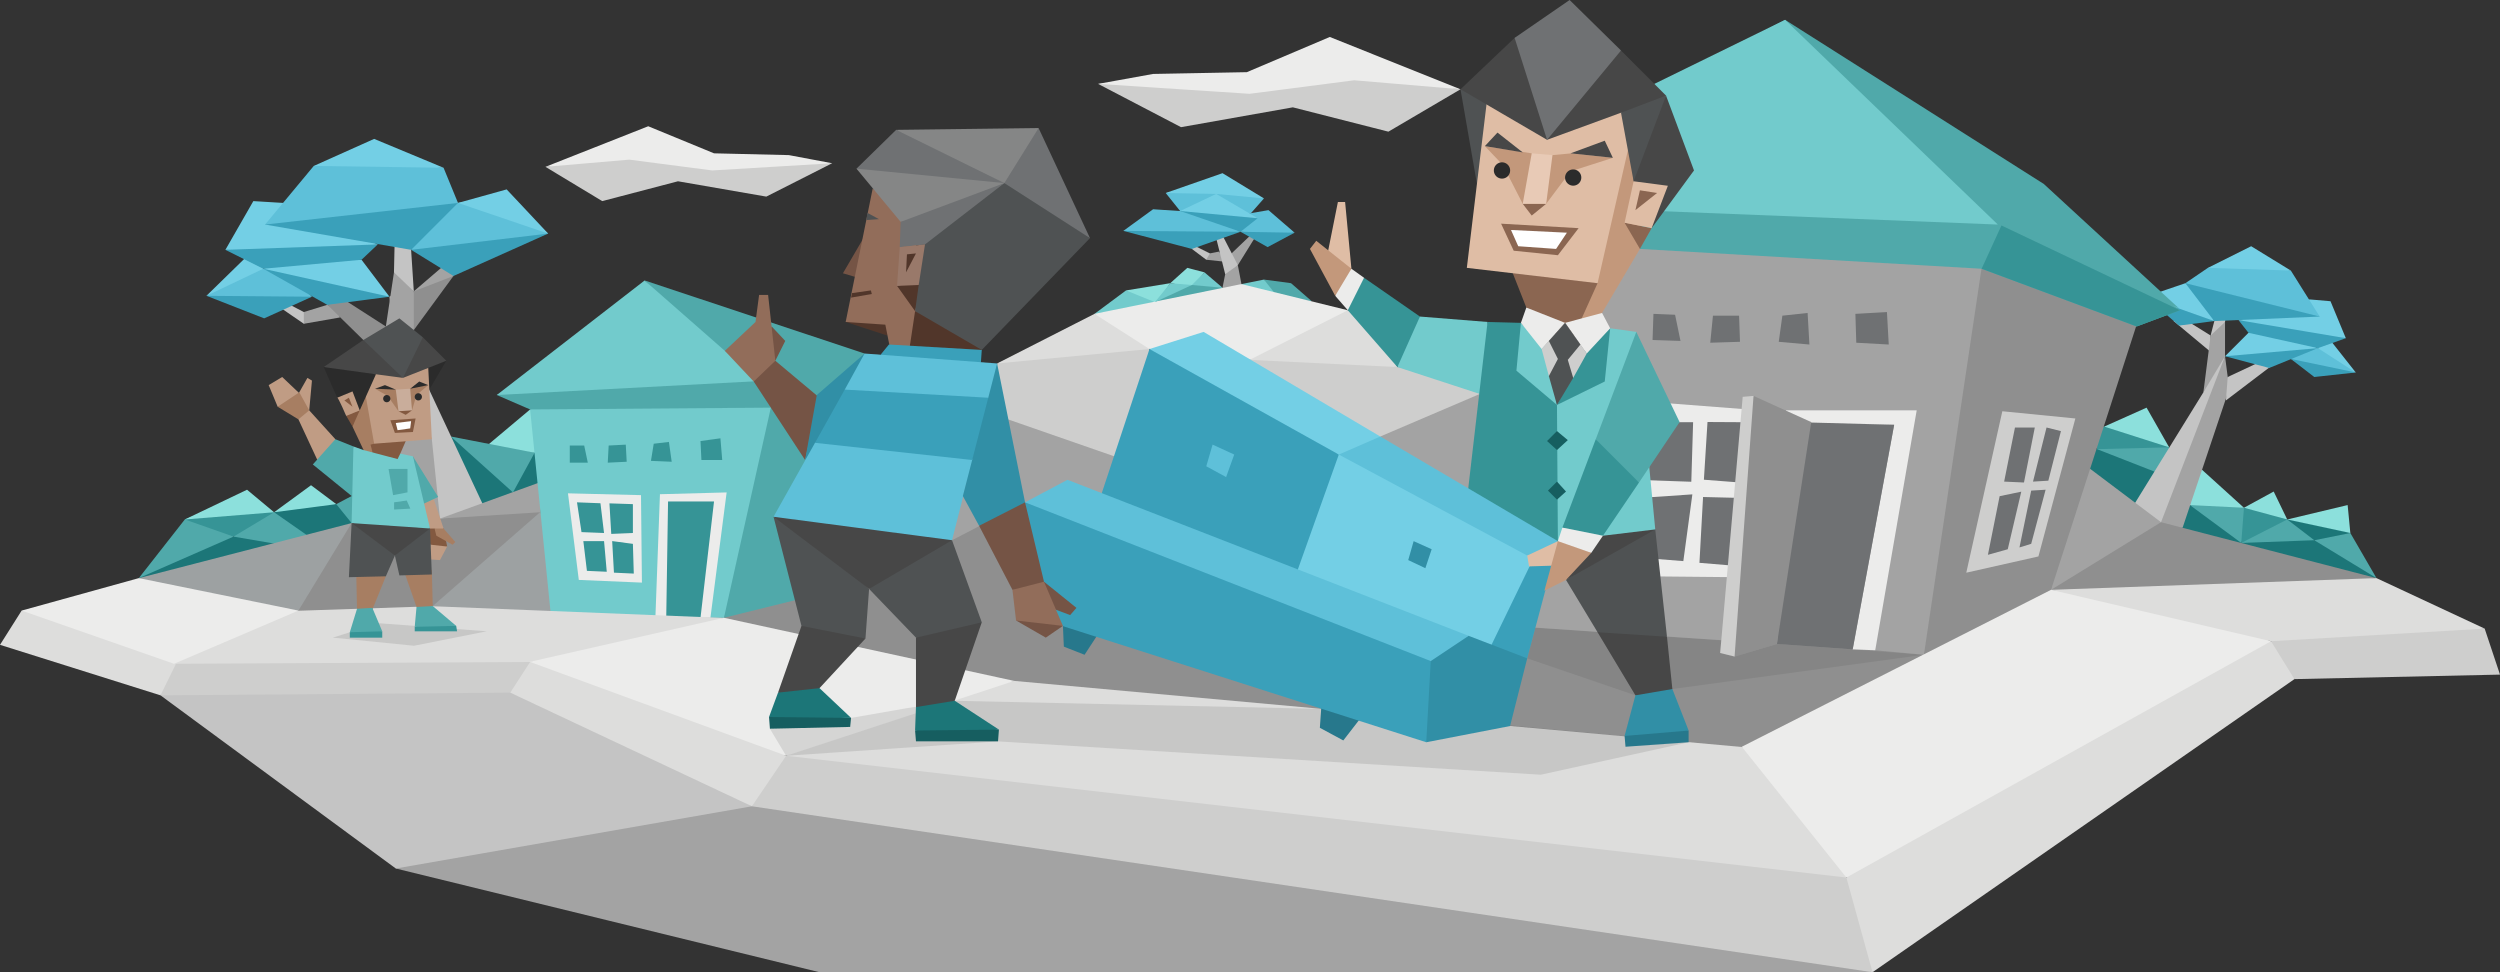 <svg xmlns="http://www.w3.org/2000/svg" viewBox="0 0 900 350"><rect x="0" y="0" width="900" height="350" fill="#333333" stroke="none"/><defs><style>.cls-1{fill:#a3a3a3;}.cls-2{fill:#c4c4c4;}.cls-3{fill:#8ce0dc;}.cls-4{fill:#72cbcc;}.cls-5{fill:#50a9aa;}.cls-6{fill:#1c7678;}.cls-7{fill:#369496;}.cls-8{fill:#5ec0d9;}.cls-9{fill:#73cfe5;}.cls-10{fill:#3aa0ba;}.cls-11{fill:#8f8f8f;}.cls-12,.cls-24{fill:#2b2b2b;}.cls-12,.cls-26{fill-opacity:0.1;}.cls-13{fill:#cececd;}.cls-14{fill:#dddddc;}.cls-15{fill:#ececeb;}.cls-16{fill:#9da1a2;}.cls-17{fill:#835940;}.cls-18{fill:#c09c84;}.cls-19{fill:#a77e62;}.cls-20{fill:#755445;}.cls-21{fill:#926d5a;}.cls-22{fill:#318fa6;}.cls-23{fill:#6f7173;}.cls-25{fill:#51362a;}.cls-26{fill:#070908;}.cls-27{fill:#474747;}.cls-28{fill:#4f5253;}.cls-29{fill:#c3987b;}.cls-30{fill:#8b6651;}.cls-31{fill:#dfbda5;}.cls-32{fill:#e8cab6;}.cls-33{fill:#fff;}.cls-34{fill:#165e60;}.cls-35{fill:#27788c;}.cls-36{fill:#858686;}.cls-37{fill:#99796a;}.cls-38{fill:#c9ad9b;}</style></defs><title>sentinels_Executive_ESTJ_introduction</title><g id="Layer_1" data-name="Layer 1"><g id="Layer_1-2" data-name="Layer_1"><polygon class="cls-1" points="155.14 295.78 142.48 312.66 295.02 350 674.11 350 632.89 331.49 259 276.3 155.14 295.78"/><polygon class="cls-2" points="101.91 238.96 57.77 250.32 142.48 312.66 270.68 290.26 198.31 237.66 101.91 238.96"/><polygon class="cls-3" points="405.37 104.55 414.79 111.69 421.28 101.95 405.37 104.55"/><polygon class="cls-4" points="405.37 104.55 394.01 112.99 411.54 114.29 415.76 108.77 405.37 104.55"/><polygon class="cls-3" points="427.44 96.43 433.61 98.05 429.39 103.25 421.28 101.95 427.44 96.43"/><polygon class="cls-5" points="472.23 108.44 464.77 101.95 455.03 100.65 457.3 107.14 472.23 108.44"/><polygon class="cls-6" points="784.78 182.15 799.71 181.49 806.85 195.46 823.4 187.01 833.14 194.48 841.58 195.13 855.53 208.12 804.58 200 782.84 189.28 784.78 182.15"/><polygon class="cls-5" points="796.47 178.57 788.35 181.82 806.85 195.46 810.1 187.01 807.82 182.79 796.47 178.57"/><polygon class="cls-5" points="833.14 194.48 806.85 195.46 815.61 186.04 823.4 187.01 831.52 188.96 833.14 194.48"/><polygon class="cls-5" points="841.58 189.61 833.14 194.48 855.53 208.12 846.12 191.88 841.58 189.61"/><polygon class="cls-6" points="750.05 162.01 763.36 161.04 779.59 168.83 768.23 186.69 749.08 170.78 750.05 162.01"/><polygon class="cls-7" points="752 154.55 754.92 161.69 774.39 165.91 780.89 161.04 770.83 152.6 757.52 153.57 752 154.55"/><polygon class="cls-3" points="757.52 153.57 772.77 146.75 780.89 161.04 757.52 153.57"/><polygon class="cls-5" points="780.56 168.83 780.89 161.04 754.92 161.69 775.69 169.81 780.56 168.83"/><polygon class="cls-8" points="834.11 134.09 824.05 128.9 828.92 124.68 834.44 125.33 838.66 125.97 848.07 134.09 834.11 134.09"/><polygon class="cls-9" points="839.63 123.38 834.76 123.05 834.44 125.33 848.07 134.09 839.63 123.38"/><polygon class="cls-2" points="801.01 128.25 798.74 126.62 793.22 141.23 768.55 181.17 777.97 192.21 795.17 155.52 801.01 128.25"/><polygon class="cls-3" points="790.62 167.21 788.35 181.82 807.82 182.79 790.62 167.21"/><polygon class="cls-1" points="785.75 189.94 802.96 138.64 801.98 135.72 801.01 128.25 777.97 187.99 777.97 192.21 785.75 189.94"/><polygon class="cls-2" points="817.89 128.25 801.98 135.72 801.33 144.16 818.86 130.84 817.89 128.25"/><polygon class="cls-10" points="801.01 128.25 816.91 132.47 834.44 125.33 820.16 123.38 801.01 128.25"/><polygon class="cls-9" points="801.01 128.25 834.44 125.33 821.78 120.13 809.45 119.81 801.01 128.25"/><polygon class="cls-10" points="805.88 115.26 809.45 119.81 834.44 125.33 844.5 121.75 829.57 116.56 805.88 115.26"/><polygon class="cls-9" points="838.98 108.44 844.5 121.75 805.88 115.26 831.52 107.79 838.98 108.44"/><polygon class="cls-2" points="783.81 113.31 795.82 120.78 796.14 126.95 782.51 115.58 783.81 113.31"/><polygon class="cls-2" points="800.68 101.95 795.82 120.78 799.71 121.11 801.01 115.91 802.96 100.97 800.68 101.95"/><polygon class="cls-1" points="801.01 128.25 801.01 115.91 795.82 120.78 793.22 141.23 801.01 128.25"/><polygon class="cls-10" points="785.75 105.84 772.45 106.82 784.46 117.21 797.12 115.58 785.75 105.84"/><polygon class="cls-9" points="786.73 101.95 772.45 106.82 797.12 115.58 793.54 104.22 786.73 101.95"/><polygon class="cls-10" points="824.7 104.22 804.9 101.62 786.73 101.95 797.12 115.58 835.09 113.96 824.7 104.22"/><polygon class="cls-8" points="794.84 96.43 786.73 101.95 835.09 113.96 824.7 97.4 807.5 93.83 794.84 96.43"/><polygon class="cls-9" points="810.42 88.64 794.84 96.43 824.7 97.4 810.42 88.64"/><polygon class="cls-3" points="807.82 182.79 813.02 186.36 823.4 187.01 818.53 176.95 807.82 182.79"/><polygon class="cls-7" points="807.82 182.79 806.85 195.46 823.4 187.01 807.82 182.79"/><polygon class="cls-6" points="836.71 186.69 823.4 187.01 833.14 194.48 846.12 191.88 836.71 186.69"/><polygon class="cls-3" points="845.15 181.82 823.4 187.01 846.12 191.88 845.15 181.82"/><polygon class="cls-10" points="833.14 135.72 824.7 129.22 848.07 134.09 833.14 135.72"/><polygon class="cls-4" points="433.61 98.05 429.07 102.6 426.47 106.49 438.15 107.79 440.1 103.57 433.61 98.05"/><polygon class="cls-5" points="427.77 110.39 415.76 108.77 423.23 103.25 429.07 102.6 440.1 103.57 427.77 110.39"/><polygon class="cls-4" points="455.03 100.65 446.92 102.27 452.11 108.12 458.6 105.19 455.03 100.65"/><polygon class="cls-1" points="450.81 84.09 443.35 91.23 444 94.81 445.62 95.45 451.46 86.04 450.81 84.09"/><polygon class="cls-10" points="456.33 88.96 446.59 83.44 456.33 81.82 466.06 83.77 456.33 88.96"/><polygon class="cls-8" points="456.65 75.65 445.29 77.6 446.59 83.44 466.06 83.77 456.65 75.65"/><polygon class="cls-2" points="429.07 87.99 429.07 89.61 434.26 93.51 436.53 92.53 435.56 91.23 429.07 87.99"/><polygon class="cls-1" points="438.8 90.58 435.56 91.23 434.26 93.51 440.43 94.16 441.07 93.18 438.8 90.58"/><polygon class="cls-2" points="437.5 84.42 441.07 98.7 444 98.38 445.62 95.45 440.43 85.39 437.5 84.42"/><polygon class="cls-1" points="439.78 105.19 441.07 98.7 445.62 95.45 446.92 102.27 444.64 104.87 439.78 105.19"/><polygon class="cls-8" points="419.65 69.48 424.85 75.97 450.16 76.95 455.03 71.43 435.23 66.56 419.65 69.48"/><polygon class="cls-9" points="419.65 69.48 437.83 69.81 455.03 71.43 440.1 62.34 419.65 69.48"/><polygon class="cls-2" points="98.99 109.42 109.38 116.56 112.3 113.64 109.38 112.34 102.56 108.77 98.99 109.42"/><polygon class="cls-1" points="121.71 111.69 117.81 109.74 109.38 112.34 109.38 116.56 122.36 114.29 121.71 111.69"/><polygon class="cls-6" points="153.19 184.41 132.42 181.17 120.09 199.35 98.67 184.41 84.06 193.18 72.05 192.21 49.98 208.12 122.36 205.84 154.17 195.13 153.19 184.41"/><polygon class="cls-5" points="137.61 177.6 148 183.77 120.09 199.35 117.17 186.69 121.06 181.49 126.58 178.57 137.61 177.6"/><polygon class="cls-5" points="84.06 193.18 120.09 199.35 109.7 184.09 98.67 184.41 86.98 185.39 84.06 193.18"/><polygon class="cls-5" points="73.03 184.74 84.06 193.18 49.98 208.12 66.53 187.01 73.03 184.74"/><polygon class="cls-6" points="205.12 162.99 186.94 159.42 181.75 169.48 162.28 157.14 163.58 169.81 175.26 193.83 204.8 175.32 205.12 162.99"/><polygon class="cls-3" points="203.5 151.95 192.46 162.99 170.72 164.29 190.84 147.4 203.5 151.95"/><polygon class="cls-5" points="162.28 157.14 192.46 162.99 184.67 177.27 162.28 157.14"/><polygon class="cls-8" points="95.1 108.77 112.3 106.82 102.56 96.75 94.77 96.75 88.28 97.08 74.32 106.49 95.1 108.77"/><polygon class="cls-9" points="87.95 93.18 94.77 93.51 94.77 96.75 74.32 106.49 87.95 93.18"/><polygon class="cls-2" points="140.21 106.82 144.1 105.19 148.97 126.3 154.49 140.26 175.91 186.04 160.98 199.68 143.78 145.78 140.21 106.82"/><polygon class="cls-1" points="150.6 195.46 143.13 165.26 135.67 120.78 138.91 117.53 143.46 120.13 155.46 158.12 158.38 186.69 161.63 194.16 160.98 199.68 150.6 195.46"/><polygon class="cls-11" points="117.17 103.57 138.91 117.53 137.29 128.57 130.8 122.4 115.22 107.14 117.17 103.57"/><polygon class="cls-10" points="140.21 106.82 117.81 109.74 94.77 96.75 114.89 96.75 140.21 106.82"/><polygon class="cls-9" points="140.21 106.82 94.77 96.75 112.95 91.56 130.15 93.51 140.21 106.82"/><polygon class="cls-10" points="135.99 87.99 130.15 93.51 94.77 96.75 81.14 89.94 103.21 85.39 135.99 87.99"/><polygon class="cls-9" points="91.2 72.4 81.14 89.94 135.99 87.99 101.91 73.05 91.2 72.4"/><polygon class="cls-1" points="167.15 89.29 148.97 104.87 151.89 109.42 163.25 99.35 168.12 92.53 167.15 89.29"/><polygon class="cls-11" points="145.4 111.36 148.97 104.87 163.25 99.35 148.97 118.83 145.4 111.36"/><polygon class="cls-2" points="145.73 70.45 148 89.94 148.97 104.87 142.81 102.27 141.83 98.05 142.48 68.51 145.73 70.45"/><polygon class="cls-1" points="138.91 117.53 141.83 98.05 148.97 104.87 148.97 126.3 138.91 117.53"/><polygon class="cls-10" points="165.85 78.57 197.33 84.09 163.25 99.35 148 89.94 165.85 78.57"/><polygon class="cls-8" points="164.88 73.05 181.43 70.78 197.33 84.09 148 89.94 154.81 75 164.88 73.05"/><polygon class="cls-10" points="111.97 69.16 139.56 68.83 164.88 73.05 148 89.94 95.42 80.84 111.97 69.16"/><polygon class="cls-8" points="159.68 60.39 164.88 73.05 95.42 80.84 112.95 59.74 137.61 57.79 159.68 60.39"/><polygon class="cls-9" points="134.69 50 159.68 60.39 112.95 59.74 134.69 50"/><polygon class="cls-3" points="121.06 181.49 113.27 185.06 98.67 184.41 111.97 174.68 121.06 181.49"/><polygon class="cls-6" points="121.06 181.49 126.58 188.31 120.09 199.35 98.67 184.41 121.06 181.49"/><polygon class="cls-7" points="80.49 181.17 98.67 184.41 84.06 193.18 66.53 187.01 80.49 181.17"/><polygon class="cls-3" points="88.93 176.3 98.67 184.41 66.53 187.01 88.93 176.3"/><polygon class="cls-11" points="233.36 228.9 95.75 225.32 110.03 200.32 126.58 188.31 158.38 186.69 194.41 181.82 342.73 194.48 349.55 185.72 369.02 180.84 746.48 187.34 771.48 220.13 641.33 286.69 343.71 252.27 233.36 228.9"/><polygon class="cls-12" points="552.72 225.98 549.8 237.01 588.75 250.32 602.05 248.05 692.61 235.72 639.7 231.82 624.45 236.36 619.26 235.07 619.58 230.52 552.72 225.98"/><polygon class="cls-11" points="718.25 211.36 771.48 220.13 855.53 208.12 777.97 187.99 755.25 186.69 718.25 211.36"/><polygon class="cls-1" points="747.78 165.26 777.97 187.99 738.37 212.34 747.78 165.26"/><polygon class="cls-1" points="195.06 173.38 158.38 186.69 194.41 184.41 195.06 173.38"/><polygon class="cls-13" points="357.34 155.85 369.02 180.84 394.99 183.44 410.89 163.96 413.81 125.65 389.14 122.4 358.96 130.84 357.34 155.85"/><polygon class="cls-1" points="336.89 177.27 362.86 150.97 408.62 166.88 398.56 186.36 369.02 180.84 342.73 194.48 336.89 177.27"/><polygon class="cls-14" points="394.01 112.99 358.96 130.84 413.81 125.65 409.27 116.56 394.01 112.99"/><polygon class="cls-13" points="521.89 153.57 495.27 162.99 455.36 141.56 449.84 129.55 480.67 125.65 503.06 132.14 520.92 132.47 539.42 141.88 521.89 153.57"/><polygon class="cls-1" points="506.96 169.16 496.9 157.14 532.6 141.88 538.12 166.23 530.98 182.15 506.96 169.16"/><polygon class="cls-14" points="461.85 114.29 449.84 129.55 503.06 132.14 493.98 114.94 485.21 111.69 461.85 114.29"/><polygon class="cls-15" points="446.92 102.27 394.01 112.99 413.81 125.65 449.84 129.55 485.21 111.69 446.92 102.27"/><polygon class="cls-16" points="155.79 218.18 198.63 224.68 203.5 202.27 194.41 184.41 155.79 218.18"/><polygon class="cls-16" points="126.58 188.31 107.43 219.81 77.89 223.38 49.98 208.12 126.58 188.31"/><polygon class="cls-17" points="157.09 187.99 159.68 190.26 160.98 196.75 158.38 197.73 153.19 195.13 154.49 187.99 157.09 187.99"/><polygon class="cls-18" points="158.38 201.63 160.98 196.75 155.14 196.11 153.52 201.3 158.38 201.63"/><polygon class="cls-18" points="155.46 177.6 159.68 190.26 158.71 191.56 156.44 190.26 154.81 190.26 150.27 180.84 155.46 177.6"/><polygon class="cls-5" points="148.65 164.29 157.74 178.9 152.22 181.49 149.62 176.62 148.65 164.29"/><polygon class="cls-19" points="159.68 190.26 156.44 190.26 157.09 192.86 162.93 196.11 163.9 195.13 159.68 190.26"/><polygon class="cls-4" points="237.25 112.66 190.84 147.4 198.31 221.43 235.95 222.08 245.69 218.18 255.75 222.4 260.62 222.4 273.28 191.56 282.04 140.91 237.25 112.66"/><polygon class="cls-15" points="204.47 177.6 230.76 178.25 231.09 209.74 208.37 208.77 204.47 177.6"/><polygon class="cls-15" points="237.58 177.92 235.95 222.08 239.85 222.08 245.37 220.46 252.18 222.4 255.75 222.4 261.59 177.27 237.58 177.92"/><polygon class="cls-7" points="240.5 180.52 257.05 180.52 252.18 222.4 239.85 222.08 240.5 180.52"/><path class="cls-7" d="M207.72,180.84l8.44.33,1.29,10.71-8.11-.32-1.62-10.72Zm20.12.65v10.39l-7.79.33-.65-11Zm.32,25-7.14-.33-.64-11.37,7.46,1Zm-9.73-.66-7.14-.32L210,194.8h7.46Z"/><polygon class="cls-5" points="311.25 127.27 232.06 100.97 275.87 144.16 290.16 155.19 306.38 156.49 311.25 127.27"/><polygon class="cls-5" points="178.83 142.21 190.84 147.4 277.5 146.75 276.52 137.01 270.03 135.72 248.29 133.12 188.24 138.64 178.83 142.21"/><polygon class="cls-4" points="178.83 142.21 276.52 137.01 260.94 126.3 232.06 100.97 178.83 142.21"/><polygon class="cls-20" points="274.9 122.4 277.82 117.53 282.69 122.73 279.12 129.87 274.9 122.4"/><polygon class="cls-21" points="273.28 106.17 271.98 115.91 260.94 126.3 271.33 137.34 276.2 135.39 279.12 129.87 276.52 106.17 273.28 106.17"/><polygon class="cls-5" points="292.1 214.61 260.62 222.4 277.5 146.75 306.06 146.1 285.61 186.36 292.1 214.61"/><polygon class="cls-20" points="279.12 129.87 295.02 143.18 289.83 165.59 271.33 137.34 279.12 129.87"/><path class="cls-22" d="M311.25,127.27l-17.2,14.94-4.22,23.38,15.58-18.51Z"/><polygon class="cls-1" points="692.61 235.72 675.08 234.09 669.24 232.47 666.97 233.77 653.98 228.25 639.7 231.82 548.18 225.65 556.94 50.33 707.21 61.69 725.71 90.91 706.89 188.64 692.61 235.72"/><polygon class="cls-11" points="692.61 235.72 715.65 81.17 772.45 106.82 738.37 212.34 692.61 235.72"/><polygon class="cls-13" points="720.84 148.05 747.13 150.65 733.83 200.32 707.86 206.17 720.84 148.05"/><path class="cls-23" d="M732.53,153.9l-3.9,19.8-7.14-.32,3.9-19.48Zm4.22,0-4.87,19.48,5.52-.33,4.54-17.85Zm-.33,22.4-5.19,19.48-4.22,1.3,4.22-20.46Zm-13.63,21.43L727.66,177l-7.79,1.62-4.22,21.11Z"/><polygon class="cls-15" points="642.95 147.73 690.01 147.73 675.08 234.09 666.97 233.77 681.9 152.92 643.92 153.25 642.95 147.73"/><polygon class="cls-23" points="645.87 151.95 681.9 152.92 666.97 233.77 639.7 231.82 645.87 151.95"/><polygon class="cls-15" points="591.35 144.48 629.32 147.4 625.1 207.79 592.32 207.47 591.35 144.48"/><path class="cls-23" d="M590.05,152h19.47l-.65,21.43-18.82-.65V152Zm38.29,0L626.4,173.7l-13-1,1.3-20.78Zm-4.54,51.62-12-1,1.3-23.7,13,.32ZM606,202l-16.23-1.3.33-21.43,19.15-1.3Z"/><polygon class="cls-11" points="624.45 236.36 621.53 230.52 628.67 149.03 631.27 142.53 652.04 151.95 639.7 231.82 624.45 236.36"/><polygon class="cls-13" points="627.37 142.86 619.26 235.07 624.45 236.36 631.27 142.53 627.37 142.86"/><path class="cls-14" d="M62.64,239l21.75,4.55,93.47.65,12.66-5.85,36-3.89,34.08-12-104.83-4.22-48.36,1.63L77.9,223.38ZM283,272.08l24.35,12.34L644.9,327l19.8-11-1.3-31.49-36.35-15.59L475.8,255.2,365.13,245.13l-52.58,10.71Z"/><polygon class="cls-15" points="190.51 238.31 260.62 222.4 365.13 245.13 283.01 272.08 269.06 270.45 197.33 243.83 190.51 238.31"/><polygon class="cls-24" points="151.89 144.81 160.66 129.87 152.54 131.17 151.89 144.81"/><polygon class="cls-17" points="145.4 166.88 144.1 163.31 147.35 155.85 130.8 155.85 135.67 166.23 145.4 166.88"/><polygon class="cls-19" points="133.39 160.06 134.69 159.74 135.34 147.4 130.8 137.66 126.9 153.57 132.42 165.26 135.02 166.23 133.39 160.06"/><polygon class="cls-17" points="126.9 153.57 129.5 147.73 125.93 148.7 124.63 149.68 126.9 153.57"/><polygon class="cls-18" points="130.8 137.66 134.69 159.74 155.46 158.12 154.17 132.47 133.39 134.42 130.8 137.66"/><polygon class="cls-19" points="138.59 139.29 135.02 139.94 139.56 142.53 143.46 148.05 148.32 147.73 149.95 142.21 154.17 138.64 150.92 138.64 147.67 139.94 144.43 141.23 142.48 140.26 138.59 139.29"/><polygon class="cls-25" points="320.01 114.94 304.44 115.91 319.37 120.78 320.01 114.94"/><polygon class="cls-20" points="309.95 100.33 303.46 98.38 311.6 84.42 311.57 93.83 309.95 100.33"/><polygon class="cls-21" points="314.17 67.86 304.44 115.91 318.72 116.88 320.66 126.62 327.48 125 334.94 102.6 325.21 75.65 314.17 67.86"/><polygon class="cls-25" points="322.94 102.92 329.43 112.01 332.35 100.97 322.94 102.92"/><polygon class="cls-25" points="306.71 105.52 306.38 107.14 313.85 105.84 313.52 104.55 306.71 105.52"/><polygon class="cls-4" points="536.82 126.95 535.52 115.91 511.18 113.96 503.71 118.83 503.06 132.14 534.87 142.53 536.82 126.95"/><path class="cls-26" d="M136.32,224.35l38.94,2.92L149,232.47l-29.21-2.92Zm140.85,38,29.21-3.9,20.45-3.57,16.88-2.6L475.8,255.2l59.72,5.19,72.38,6.82L554.67,278.9l-195.38-12L283,272.08Z"/><polygon class="cls-27" points="596.21 253.57 588.75 250.32 575.12 227.6 579.01 216.88 600.11 229.22 602.05 248.05 596.21 253.57"/><polygon class="cls-28" points="600.11 229.22 595.89 190.59 594.27 188.64 563.76 208.77 575.12 227.6 600.11 229.22"/><polygon class="cls-27" points="563.76 208.77 595.89 190.59 591.99 188.96 568.95 191.23 563.76 208.77"/><polygon class="cls-5" points="588.75 75.65 590.37 89.61 713.38 96.75 769.2 117.53 784.78 111.69 762.71 95.45 716.62 76.3 597.51 69.16 588.75 75.65"/><polygon class="cls-5" points="735.77 66.23 642.63 7.14 635.81 10.71 703.97 75.65 719.22 80.84 784.46 111.04 735.77 66.23"/><polygon class="cls-4" points="642.63 7.14 719.22 80.84 588.75 75.65 595.56 30.2 642.63 7.14"/><polygon class="cls-29" points="574.14 117.21 576.74 112.66 590.37 89.61 589.72 37.99 585.18 49.68 573.17 102.92 567.98 114.61 566.35 121.43 574.14 117.21"/><polygon class="cls-30" points="551.42 118.51 549.48 110.72 544.61 98.38 546.56 97.4 573.49 100.65 575.12 101.95 566.35 121.43 551.42 118.51"/><polygon class="cls-28" points="532.27 69.48 525.78 32.14 528.38 31.82 535.52 34.42 536.5 37.01 532.27 69.48"/><polygon class="cls-31" points="535.52 34.42 528.06 96.43 575.12 101.95 589.72 37.99 535.52 34.42"/><polygon class="cls-30" points="590.37 89.61 594.59 82.14 584.85 80.19 590.37 89.61"/><polygon class="cls-27" points="556.94 50.33 525.78 32.14 545.26 13.64 547.85 12.99 557.59 46.75 580.63 18.83 583.56 18.18 599.78 34.42 598.81 35.39 585.18 40.91 583.56 40.58 556.94 50.33"/><polygon class="cls-23" points="565.06 0 583.56 18.18 556.94 50.33 545.26 13.64 565.06 0"/><path class="cls-27" d="M609.84,61.36,599.78,34.42l-2.92,3.24S588.42,62,588.42,62.34c-.32.32-.32,2.92-.32,2.92l6.49,16.88Z"/><polygon class="cls-28" points="588.1 65.26 583.56 40.58 599.78 34.42 588.1 65.26"/><polygon class="cls-31" points="584.85 80.19 594.59 82.14 600.43 66.88 588.1 65.26 584.85 80.19"/><polygon class="cls-30" points="588.75 75.65 590.37 68.51 596.54 69.48 588.75 75.65"/><polygon class="cls-29" points="548.18 73.38 541.04 59.42 534.55 52.6 551.42 55.2 553.7 59.09 558.89 55.84 565.71 55.2 580.63 56.82 565.38 61.69 556.62 73.38 548.18 73.38"/><polygon class="cls-30" points="551.42 77.6 548.18 73.38 556.62 73.38 551.42 77.6"/><polygon class="cls-32" points="551.42 55.2 548.18 73.38 556.62 73.38 558.89 55.84 551.42 55.2"/><polygon class="cls-27" points="548.18 54.87 539.09 47.73 534.55 52.6 548.18 54.87"/><polygon class="cls-27" points="565.38 55.2 577.71 50.65 580.63 56.82 565.38 55.2"/><polygon class="cls-30" points="540.39 80.52 568.3 82.14 560.84 91.88 544.93 90.26 540.39 80.52"/><polygon class="cls-33" points="543.96 82.79 564.08 83.77 560.19 89.61 546.56 88.64 543.96 82.79"/><polygon class="cls-7" points="535.52 115.91 547.53 116.23 548.5 118.83 547.85 132.79 560.84 144.81 561.81 147.4 563.43 197.73 552.4 196.75 528.06 180.19 535.52 115.91"/><polygon class="cls-4" points="579.66 118.18 589.07 119.48 595.89 190.59 577.06 192.86 560.84 194.81 560.51 145.78 560.84 143.83 576.09 136.36 578.04 121.43 579.66 118.18"/><polygon class="cls-4" points="556.29 125.33 547.53 116.23 545.91 133.44 560.51 145.78 556.29 125.33"/><polygon class="cls-7" points="570.57 126.3 579.66 118.18 577.71 137.34 560.51 145.78 570.57 126.3"/><polygon class="cls-15" points="563.43 116.23 554.99 125.65 547.53 116.23 549.48 110.72 563.43 116.23"/><polygon class="cls-15" points="579.66 118.18 576.74 112.66 563.43 116.23 571.22 127.27 579.66 118.18"/><polygon class="cls-13" points="557.59 135.39 554.99 125.65 563.43 116.23 571.22 127.27 566.35 136.04 557.59 135.39"/><polygon class="cls-28" points="560.84 129.22 557.59 122.73 563.43 116.23 568.95 124.03 564.41 129.55 562.78 130.19 560.84 129.22"/><polygon class="cls-28" points="560.51 145.78 557.59 135.39 560.84 129.22 564.41 129.55 566.35 136.04 560.51 145.78"/><polygon class="cls-34" points="556.94 158.77 560.51 155.19 564.41 158.44 560.51 162.01 556.94 158.77"/><polygon class="cls-34" points="557.27 176.62 560.51 173.38 563.76 176.95 560.51 179.87 557.27 176.62"/><polygon class="cls-7" points="491.06 100 511.18 113.96 503.06 132.14 485.21 111.69 486.19 101.95 491.06 100"/><polygon class="cls-15" points="486.51 96.75 491.06 100 485.21 111.69 480.67 106.49 483.27 98.7 486.51 96.75"/><polygon class="cls-31" points="484.24 72.73 486.51 96.75 480.67 95.45 478.07 90.58 481.64 72.73 484.24 72.73"/><polygon class="cls-29" points="473.85 86.69 486.51 96.75 480.67 106.49 471.58 89.61 473.85 86.69"/><polygon class="cls-5" points="604.65 151.95 589.07 119.48 574.47 158.12 580.63 166.88 590.05 173.7 604.65 151.95"/><polygon class="cls-7" points="562.46 189.94 574.47 158.12 590.05 173.7 577.06 192.86 568.95 194.48 562.46 189.94"/><polygon class="cls-9" points="468.34 178.25 480.67 159.09 555.32 199.35 545.58 222.08 535.52 235.07 467.04 205.52 468.34 178.25"/><polygon class="cls-10" points="413.81 125.65 422.9 126.95 474.18 155.52 481.97 163.64 467.04 205.52 409.27 194.48 396.61 177.6 413.81 125.65"/><polygon class="cls-8" points="436.53 160.06 434.26 167.86 441.4 171.75 444.32 163.64 436.53 160.06"/><polygon class="cls-22" points="508.91 194.81 506.96 201.63 513.13 204.55 515.4 197.73 508.91 194.81"/><polygon class="cls-10" points="535.52 235.07 542.99 240.26 549.8 237.01 556.29 212.66 561.81 202.27 552.07 200.97 535.52 235.07"/><polygon class="cls-15" points="560.84 194.81 562.46 189.94 577.06 192.86 572.85 199.03 564.08 199.03 560.84 194.81"/><polygon class="cls-35" points="475.8 252.6 475.15 262.01 483.59 266.56 491.38 256.49 475.8 252.6"/><polygon class="cls-35" points="388.5 222.73 382.65 225.32 382.98 232.79 390.44 235.72 395.96 227.27 388.5 222.73"/><polygon class="cls-10" points="366.1 220.13 369.02 180.84 380.71 181.82 510.2 228.9 515.07 237.99 526.43 249.35 513.45 267.21 366.1 220.13"/><polygon class="cls-22" points="543.63 261.37 549.8 237.01 528.71 228.9 517.35 231.49 515.07 237.99 513.45 267.21 543.63 261.37"/><polygon class="cls-23" points="308.33 60.72 322.61 46.75 345.98 54.55 364.8 66.88 328.45 67.86 308.33 60.72"/><polygon class="cls-36" points="373.89 46.1 322.61 46.75 361.56 65.91 372.27 59.42 373.89 46.1"/><polygon class="cls-23" points="392.39 85.72 373.89 46.1 361.56 65.91 371.94 78.9 392.39 85.72"/><polygon class="cls-28" points="353.44 125.97 392.39 85.72 361.56 65.91 331.37 81.17 330.73 102.6 329.43 112.01 342.08 121.75 353.44 125.97"/><polygon class="cls-36" points="308.33 60.72 324.23 79.87 335.27 79.22 361.56 65.91 308.33 60.72"/><polygon class="cls-23" points="361.56 65.91 324.23 79.87 323.91 88.96 333 87.99 361.56 65.91"/><polygon class="cls-37" points="322.94 102.92 323.91 88.96 333 87.99 330.73 102.6 322.94 102.92"/><polygon class="cls-25" points="326.5 91.56 326.18 98.05 329.75 91.23 326.5 91.56"/><polygon class="cls-25" points="353.44 125.97 329.43 112.01 327.48 125 339.16 133.12 349.23 130.19 353.44 125.97"/><polygon class="cls-10" points="320.66 131.17 317.09 127.6 320.01 124.03 353.44 125.97 353.12 130.52 346.95 132.14 320.66 131.17"/><polygon class="cls-8" points="358.96 130.84 311.25 127.27 304.11 140.26 308.33 151.62 293.4 159.42 278.47 186.04 291.78 192.21 330.4 196.75 342.73 194.48 347.93 174.03 357.34 155.85 358.96 130.84"/><polygon class="cls-28" points="311.57 229.87 312.87 212.01 300.54 198.7 278.47 186.04 288.53 225.32 297.62 233.12 311.57 229.87"/><polygon class="cls-28" points="340.14 235.07 329.75 229.55 312.87 212.01 324.56 198.7 342.73 194.48 353.44 224.03 340.14 235.07"/><polygon class="cls-34" points="277.17 262.34 276.85 258.12 287.88 256.82 306.38 258.44 306.06 261.69 277.17 262.34"/><polygon class="cls-34" points="340.46 259.74 329.43 262.99 329.75 266.88 359.29 266.88 359.61 262.66 340.46 259.74"/><polygon class="cls-6" points="276.85 258.12 280.09 249.35 288.86 244.81 295.02 247.73 306.38 258.44 276.85 258.12"/><polygon class="cls-6" points="329.43 262.99 329.75 254.55 335.27 248.7 343.71 252.27 359.61 262.66 329.43 262.99"/><polygon class="cls-10" points="293.4 159.42 349.87 165.59 357.34 155.85 355.71 143.18 304.11 140.26 293.4 159.42"/><polygon class="cls-20" points="374.86 217.53 375.84 209.42 387.52 218.83 385.25 221.43 374.86 217.53"/><polygon class="cls-22" points="369.02 180.84 358.96 130.84 346.63 178.57 352.47 189.28 363.5 187.99 369.02 180.84"/><polygon class="cls-20" points="369.02 180.84 352.47 189.28 364.48 212.34 372.27 212.66 375.84 209.42 369.02 180.84"/><polygon class="cls-20" points="376.49 229.55 365.78 223.38 374.22 220.78 382.65 225.32 376.49 229.55"/><polygon class="cls-21" points="365.78 223.38 364.48 212.34 375.84 209.42 382.65 225.32 365.78 223.38"/><polygon class="cls-28" points="145.08 136.04 133.72 129.22 130.8 122.4 143.78 114.61 152.22 121.43 152.87 127.27 145.08 136.04"/><polygon class="cls-27" points="160.66 129.87 152.22 121.43 145.08 136.04 160.66 129.87"/><polygon class="cls-27" points="116.52 132.14 130.8 122.4 145.08 136.04 135.34 134.74 127.23 135.72 116.52 132.14"/><polygon class="cls-24" points="121.39 143.18 116.52 132.14 135.34 134.74 129.5 147.73 121.39 143.18"/><path class="cls-18" d="M121.39,143.18l5.51-2.27,2.6,6.82-4.87,2S121.71,142.86,121.39,143.18Z"/><polygon class="cls-18" points="101.59 135.72 108.08 141.88 105.16 145.78 99.96 146.43 96.72 138.64 101.59 135.72"/><polygon class="cls-18" points="110.67 136.04 105.16 145.78 111.32 147.73 112.3 137.01 110.67 136.04"/><polygon class="cls-19" points="107.43 150.97 99.96 146.43 107.75 141.23 111.32 147.73 110.67 150.65 107.43 150.97"/><polygon class="cls-18" points="120.73 158.12 111.32 147.73 107.43 150.97 114.24 165.59 119.76 163.64 120.73 158.12"/><polygon class="cls-5" points="112.62 167.21 120.73 158.12 127.23 160.72 131.77 174.03 128.2 179.87 112.62 167.21"/><polygon class="cls-4" points="126.58 188.31 127.23 160.72 130.8 162.01 143.13 165.26 144.1 163.31 148.65 164.29 154.81 190.26 144.75 193.18 126.58 188.31"/><polygon class="cls-19" points="128.53 219.48 128.2 204.22 138.91 207.47 134.04 219.48 131.45 221.11 128.53 219.48"/><polygon class="cls-19" points="155.79 218.18 155.46 205.19 145.4 205.52 149.95 218.51 152.87 219.81 155.79 218.18"/><polygon class="cls-28" points="142.16 200 147.67 193.18 154.81 190.26 155.46 206.82 143.78 207.15 142.16 200"/><polygon class="cls-28" points="126.58 188.31 125.6 207.79 138.91 207.47 142.16 200 137.29 191.88 126.58 188.31"/><path class="cls-5" d="M139.88,168.83l1.63,9.42,5.19-1v-8.44Zm2,12,4.55-.64,1.29,2.92-5.84.32Z"/><polygon class="cls-24" points="135.02 139.94 138.59 138.64 142.48 140.26 135.02 139.94"/><polygon class="cls-24" points="147.67 139.94 150.92 137.34 154.17 138.64 147.67 139.94"/><polygon class="cls-38" points="142.48 140.26 147.67 139.94 148.32 147.73 145.73 148.38 143.46 148.05 142.48 140.26"/><polygon class="cls-17" points="146.05 149.35 143.46 148.05 148.32 147.73 146.05 149.35"/><polygon class="cls-17" points="140.53 151.3 149.62 150.65 148.65 155.52 142.16 155.85 140.53 151.3"/><polygon class="cls-33" points="142.48 152.27 148 151.62 147.67 154.22 143.13 154.87 142.48 152.27"/><polygon class="cls-17" points="125.6 143.18 123.98 144.16 126.9 146.43 125.6 143.18"/><polygon class="cls-27" points="154.81 190.26 142.16 200 126.58 188.31 154.81 190.26"/><path class="cls-24" d="M540.71,58.44a2.93,2.93,0,1,1-2.92,2.92A2.92,2.92,0,0,1,540.71,58.44Z"/><path class="cls-24" d="M566.35,61A2.92,2.92,0,1,1,563.43,64,2.93,2.93,0,0,1,566.35,61Z"/><path class="cls-24" d="M139.24,142.21a1.3,1.3,0,1,1-1.3,1.3A1.3,1.3,0,0,1,139.24,142.21Z"/><path class="cls-24" d="M150.6,141.56a1.3,1.3,0,1,1-1.3,1.3A1.3,1.3,0,0,1,150.6,141.56Z"/><polygon class="cls-35" points="594.27 258.77 584.85 264.94 585.18 268.83 607.9 267.21 607.9 262.99 594.27 258.77"/><polygon class="cls-22" points="584.85 264.94 588.75 250.32 602.05 248.05 607.9 262.99 584.85 264.94"/><polygon class="cls-8" points="481.97 163.64 485.86 156.17 496.9 157.14 560.84 194.81 555.32 199.35 549.8 200 481.97 163.64"/><polygon class="cls-9" points="481.97 163.64 496.9 157.14 433.29 119.48 413.81 125.65 481.97 163.64"/><polygon class="cls-31" points="549.8 200 560.84 194.81 561.16 203.57 550.45 203.9 549.8 200"/><polygon class="cls-29" points="555.97 212.66 560.84 194.81 572.85 199.03 563.76 208.77 555.97 212.66"/><polygon class="cls-8" points="369.02 180.84 384.28 172.73 528.71 228.9 515.07 237.99 369.02 180.84"/><polygon class="cls-27" points="278.47 186.04 312.87 212.01 342.73 194.48 278.47 186.04"/><polygon class="cls-13" points="183.7 249.35 191.81 243.18 190.84 238.31 63.29 238.96 56.47 241.56 57.77 250.32 183.7 249.35"/><polygon class="cls-14" points="183.7 249.35 190.84 238.31 283.01 272.08 287.88 281.17 270.68 290.26 183.7 249.35"/><polygon class="cls-13" points="664.7 315.91 283.01 272.08 270.68 290.26 674.11 350 679.62 328.57 664.7 315.91"/><polygon class="cls-15" points="817.56 230.84 812.69 240.59 680.6 314.29 664.7 315.91 627.05 268.83 738.37 212.34 789.98 219.48 817.56 230.84"/><polygon class="cls-14" points="817.56 230.84 828.6 236.04 826 244.48 674.11 350 664.7 315.91 817.56 230.84"/><polygon class="cls-27" points="288.53 225.32 311.57 229.87 295.02 247.73 280.09 249.35 288.53 225.32"/><polygon class="cls-27" points="329.75 229.55 353.44 224.03 343.71 252.27 329.75 254.55 329.75 229.55"/><polygon class="cls-7" points="125.93 229.55 125.93 227.6 131.77 226.3 137.61 227.27 137.61 229.55 125.93 229.55"/><polygon class="cls-7" points="156.11 223.05 149.3 225.65 149.3 227.27 164.55 227.27 164.23 225.32 156.11 223.05"/><polygon class="cls-5" points="125.93 227.6 128.53 219.16 134.04 218.83 137.61 227.27 125.93 227.6"/><polygon class="cls-5" points="164.23 225.32 155.79 218.18 149.95 218.51 149.3 225.65 164.23 225.32"/><polygon class="cls-13" points="894.48 226.3 846.12 220.78 817.56 230.84 826 244.48 900 242.86 894.48 226.3"/><polygon class="cls-14" points="855.53 208.12 738.37 212.34 817.56 230.84 894.48 226.3 855.53 208.12"/><polygon class="cls-14" points="7.79 219.81 0 232.14 57.77 250.32 67.51 230.52 42.19 224.35 7.79 219.81"/><polygon class="cls-15" points="49.98 208.12 107.43 219.81 62.64 238.96 7.79 219.81 49.98 208.12"/><polygon class="cls-9" points="182.4 68.18 164.88 73.05 197.33 84.09 182.4 68.18"/><polygon class="cls-10" points="74.32 106.49 112.3 106.82 95.1 114.61 74.32 106.49"/><polygon class="cls-10" points="426.47 78.57 404.4 83.12 429.07 89.61 446.59 83.44 426.47 78.57"/><polygon class="cls-8" points="415.11 75.33 404.4 83.12 446.59 83.44 434.26 76.62 415.11 75.33"/><polygon class="cls-10" points="424.85 75.97 446.59 83.44 452.76 78.57 439.13 73.38 424.85 75.97"/><polygon class="cls-9" points="424.85 75.97 452.76 78.57 437.83 69.81 424.85 75.97"/><polygon class="cls-4" points="421.28 101.95 415.76 108.77 429.07 102.6 421.28 101.95"/><polygon class="cls-13" points="196.36 60.06 216.81 72.4 244.07 65.26 275.87 70.78 299.57 58.77 277.17 57.47 255.1 59.09 233.68 54.22 196.36 60.06"/><polygon class="cls-15" points="233.36 45.45 196.36 60.06 226.54 57.47 256.4 61.36 299.57 58.77 283.99 55.84 257.05 55.2 233.36 45.45"/><polygon class="cls-13" points="525.78 32.14 499.82 47.4 465.42 38.64 425.17 45.78 395.31 30.2 423.55 28.57 451.46 30.84 478.72 24.68 525.78 32.14"/><polygon class="cls-15" points="478.72 13.31 525.78 32.14 487.49 28.9 449.84 33.77 395.31 30.2 415.11 26.62 448.86 25.98 478.72 13.31"/><path class="cls-7" d="M252.18,158.77l.33,6.82H260l-.65-7.8Zm-47.06,1.62v6.17h6.49l-1.3-6.17Zm14,0-.33,6.17,6.82-.33-.33-6.16Zm16.22-.65-1,6.17,7.47.32-1-7.14Z"/><polygon class="cls-23" points="595.24 112.99 594.92 122.4 604.98 122.73 603.03 113.31 595.24 112.99"/><polygon class="cls-23" points="616.66 113.64 615.69 123.38 626.4 123.05 626.07 113.64 616.66 113.64"/><polygon class="cls-23" points="641.65 113.64 640.35 123.05 651.39 124.03 650.74 112.66 641.65 113.64"/><polygon class="cls-23" points="667.94 112.99 668.26 123.38 679.95 124.03 679.3 112.34 667.94 112.99"/><polygon class="cls-7" points="713.38 96.75 720.52 81.17 784.78 111.69 769.2 117.53 713.38 96.75"/><polygon class="cls-28" points="312.23 76.62 316.44 78.9 311.9 79.22 312.23 76.62"/></g></g></svg>